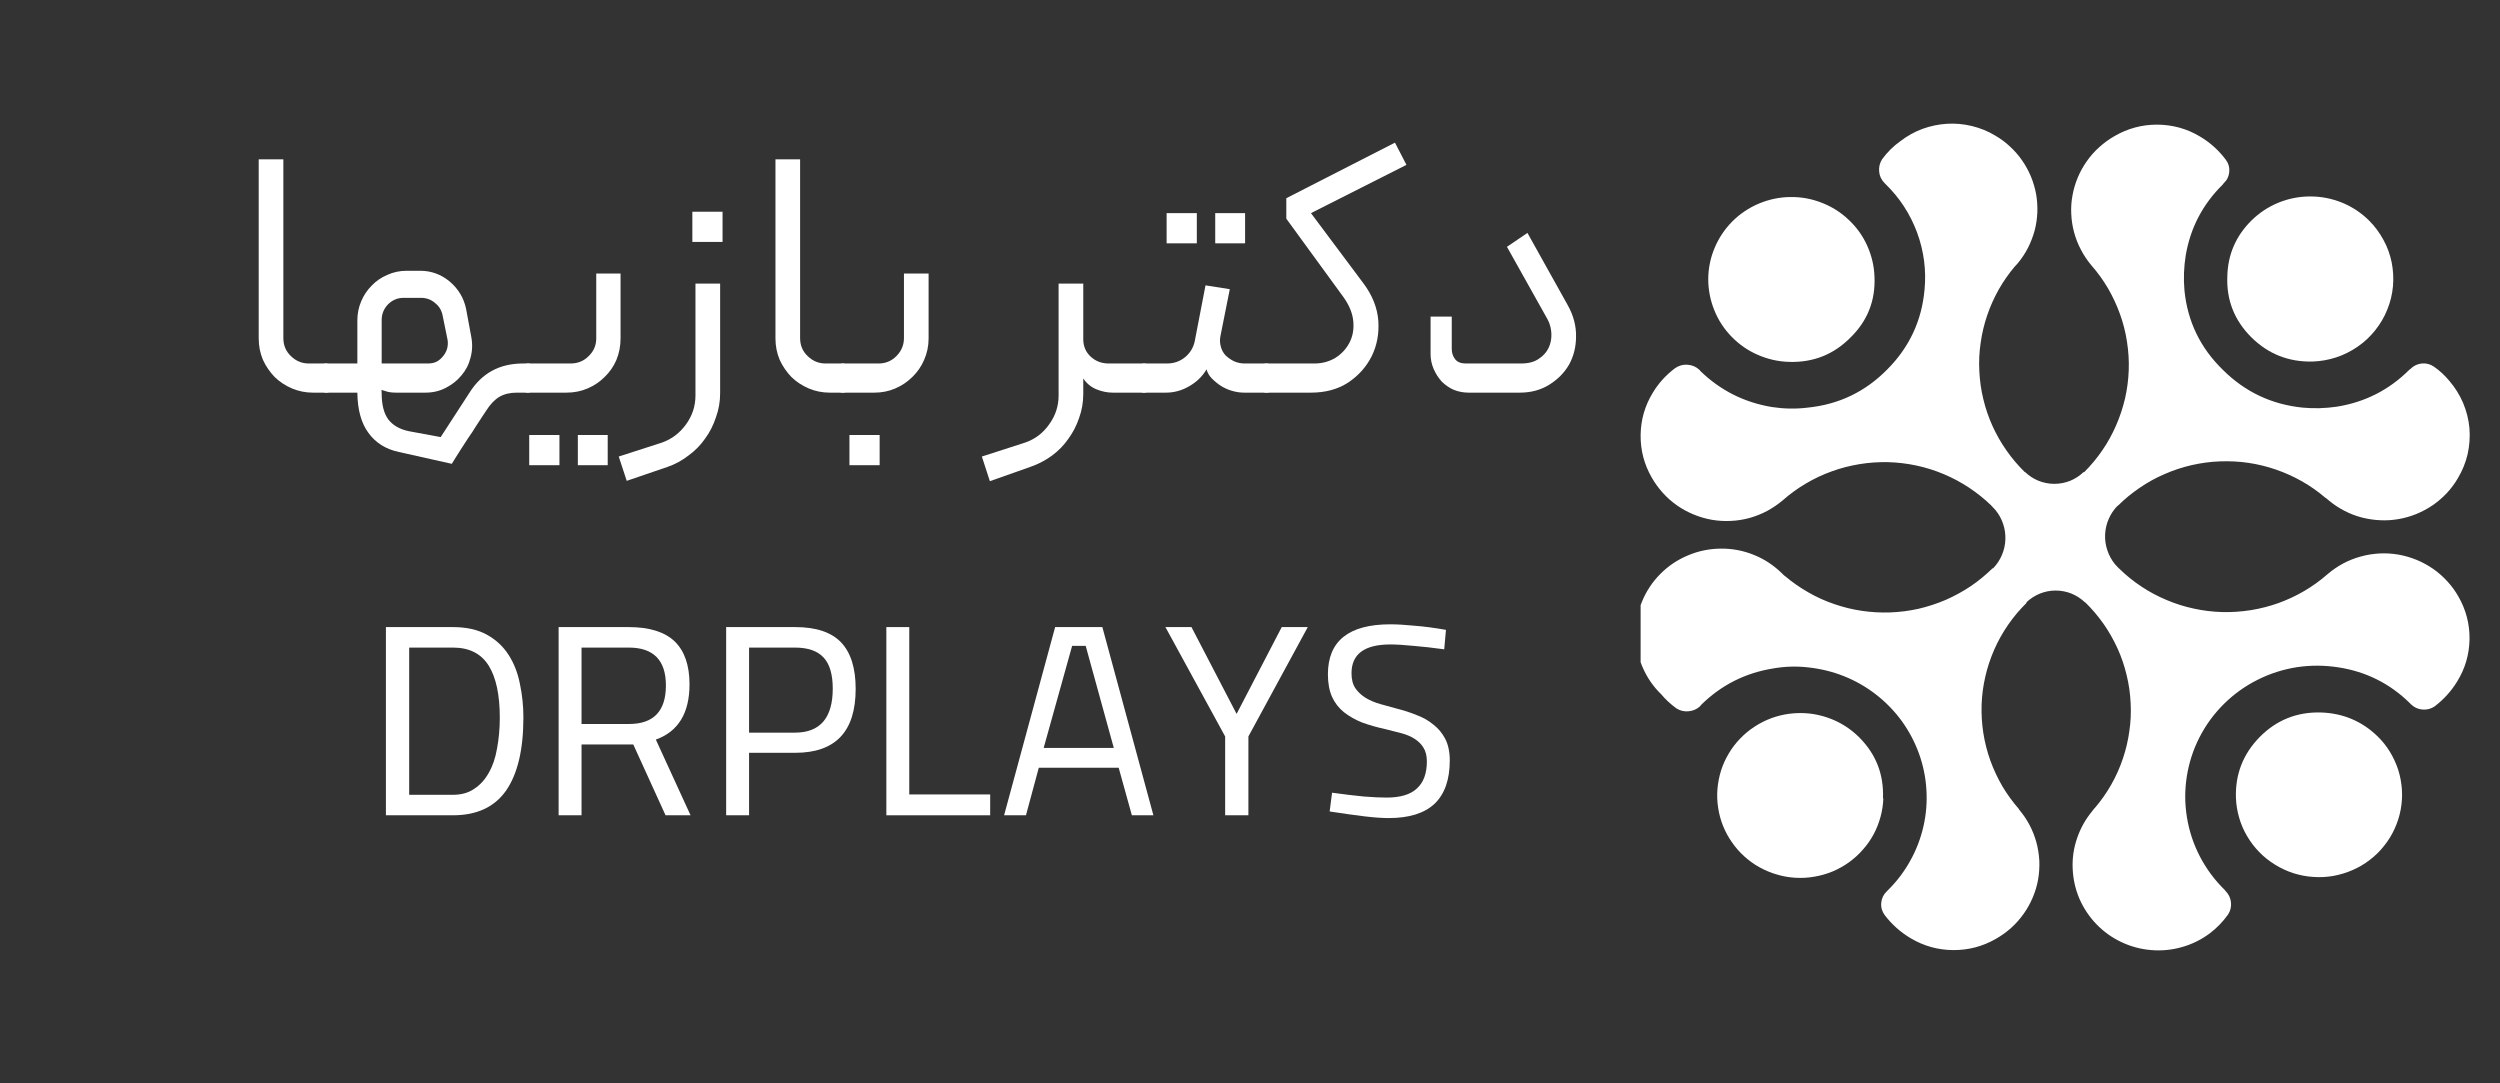 <svg xmlns="http://www.w3.org/2000/svg" xmlns:xlink="http://www.w3.org/1999/xlink" width="150" zoomAndPan="magnify" viewBox="0 0 112.5 48.75" height="65" preserveAspectRatio="xMidYMid meet"><rect x="0" y="0" width="112.5" height="48.75" fill="#333333" stroke="none"/><defs><clipPath id="90475274a6"><path d="M 73.828 5.52 L 111.137 5.52 L 111.137 42.828 L 73.828 42.828 Z M 73.828 5.52 "></path></clipPath></defs><g id="5638559e62"><path style=" stroke:none;fill-rule:nonzero;fill:#ffffff;fill-opacity:1;" d="M 100.23 12.426 C 100.184 13.5 100.547 14.418 101.312 15.18 C 102.07 15.93 102.988 16.293 104.059 16.27 C 104.426 16.258 104.781 16.195 105.129 16.082 C 105.473 15.969 105.797 15.805 106.098 15.598 C 106.398 15.391 106.66 15.145 106.887 14.859 C 107.113 14.574 107.297 14.266 107.43 13.926 C 107.566 13.59 107.652 13.242 107.684 12.879 C 107.715 12.52 107.695 12.16 107.625 11.805 C 107.551 11.449 107.43 11.109 107.254 10.793 C 107.082 10.473 106.867 10.184 106.609 9.926 C 106.258 9.578 105.855 9.309 105.395 9.121 C 104.938 8.934 104.457 8.84 103.961 8.84 C 103.465 8.84 102.988 8.934 102.527 9.121 C 102.07 9.309 101.664 9.578 101.312 9.926 C 100.617 10.617 100.254 11.449 100.23 12.426 Z M 100.23 12.426 "></path><path style=" stroke:none;fill-rule:nonzero;fill:#ffffff;fill-opacity:1;" d="M 80.52 16.285 C 81.605 16.316 82.523 15.949 83.281 15.18 C 84.043 14.43 84.398 13.52 84.352 12.457 C 84.336 11.973 84.227 11.508 84.027 11.062 C 83.828 10.617 83.551 10.23 83.195 9.895 C 82.844 9.559 82.438 9.301 81.98 9.125 C 81.527 8.945 81.051 8.859 80.562 8.867 C 80.074 8.871 79.602 8.973 79.152 9.16 C 78.699 9.352 78.305 9.617 77.957 9.961 C 77.613 10.309 77.348 10.703 77.16 11.152 C 76.969 11.602 76.875 12.07 76.871 12.555 C 76.871 13.039 76.961 13.508 77.145 13.961 C 77.324 14.41 77.586 14.809 77.93 15.16 C 78.27 15.508 78.664 15.781 79.113 15.973 C 79.562 16.168 80.031 16.273 80.52 16.285 Z M 80.52 16.285 "></path><path style=" stroke:none;fill-rule:nonzero;fill:#ffffff;fill-opacity:1;" d="M 84.734 35.922 C 84.777 34.848 84.418 33.93 83.652 33.168 C 83.449 32.969 83.23 32.793 82.988 32.645 C 82.746 32.496 82.488 32.375 82.219 32.285 C 81.949 32.195 81.672 32.133 81.391 32.105 C 81.105 32.078 80.824 32.082 80.539 32.117 C 80.258 32.152 79.984 32.219 79.715 32.316 C 79.449 32.414 79.195 32.543 78.957 32.699 C 78.719 32.852 78.504 33.031 78.305 33.238 C 78.109 33.441 77.938 33.664 77.793 33.91 C 77.648 34.152 77.531 34.41 77.445 34.68 C 77.363 34.949 77.309 35.223 77.285 35.504 C 77.262 35.789 77.273 36.066 77.316 36.348 C 77.359 36.629 77.43 36.898 77.535 37.16 C 77.641 37.422 77.773 37.672 77.938 37.902 C 78.098 38.137 78.285 38.348 78.496 38.539 C 78.707 38.73 78.934 38.895 79.184 39.031 C 79.434 39.168 79.691 39.277 79.969 39.355 C 80.242 39.438 80.52 39.484 80.805 39.5 C 81.09 39.516 81.371 39.5 81.652 39.449 C 81.934 39.402 82.203 39.324 82.469 39.215 C 82.73 39.105 82.977 38.965 83.207 38.801 C 83.438 38.633 83.648 38.445 83.832 38.23 C 84.02 38.02 84.18 37.789 84.316 37.539 C 84.449 37.289 84.551 37.027 84.625 36.754 C 84.699 36.48 84.742 36.203 84.75 35.922 Z M 84.734 35.922 "></path><path style=" stroke:none;fill-rule:nonzero;fill:#ffffff;fill-opacity:1;" d="M 104.457 32.062 L 104.445 32.062 C 103.363 32.031 102.441 32.402 101.684 33.168 C 100.938 33.93 100.582 34.844 100.617 35.906 C 100.629 36.207 100.676 36.504 100.762 36.797 C 100.844 37.086 100.965 37.363 101.117 37.621 C 101.27 37.883 101.453 38.125 101.664 38.34 C 101.875 38.559 102.113 38.746 102.371 38.906 C 102.629 39.066 102.902 39.195 103.191 39.289 C 103.484 39.383 103.781 39.441 104.086 39.461 C 104.387 39.484 104.691 39.469 104.992 39.418 C 105.293 39.363 105.582 39.277 105.859 39.156 C 106.141 39.035 106.398 38.883 106.641 38.695 C 106.883 38.512 107.098 38.301 107.285 38.062 C 107.477 37.824 107.633 37.57 107.758 37.293 C 107.883 37.02 107.977 36.73 108.031 36.434 C 108.086 36.137 108.105 35.836 108.086 35.535 C 108.066 35.234 108.012 34.938 107.922 34.648 C 107.828 34.363 107.703 34.09 107.547 33.832 C 107.387 33.57 107.199 33.336 106.98 33.125 C 106.277 32.449 105.438 32.098 104.457 32.062 Z M 104.457 32.062 "></path><g clip-rule="nonzero" clip-path="url(#90475274a6)"><path style=" stroke:none;fill-rule:nonzero;fill:#ffffff;fill-opacity:1;" d="M 110.633 26.852 C 110.492 26.605 110.328 26.375 110.133 26.164 C 109.941 25.953 109.73 25.766 109.496 25.602 C 109.262 25.441 109.016 25.305 108.75 25.195 C 108.484 25.086 108.211 25.008 107.93 24.957 C 107.648 24.91 107.363 24.891 107.078 24.906 C 106.793 24.922 106.512 24.965 106.234 25.043 C 105.961 25.117 105.695 25.223 105.445 25.355 C 105.191 25.492 104.957 25.652 104.742 25.836 C 104.418 26.121 104.07 26.371 103.699 26.59 C 103.328 26.809 102.941 26.988 102.535 27.137 C 102.129 27.281 101.715 27.387 101.289 27.457 C 100.863 27.523 100.434 27.555 100 27.543 C 99.57 27.531 99.145 27.48 98.723 27.387 C 98.301 27.297 97.891 27.168 97.496 27 C 97.098 26.832 96.719 26.633 96.363 26.395 C 96.004 26.156 95.668 25.887 95.363 25.586 L 95.332 25.559 L 95.168 25.383 C 95.016 25.191 94.902 24.984 94.828 24.754 C 94.75 24.523 94.719 24.289 94.73 24.047 C 94.742 23.809 94.793 23.578 94.891 23.355 C 94.988 23.133 95.117 22.934 95.289 22.762 L 95.301 22.762 C 95.605 22.461 95.934 22.188 96.289 21.949 C 96.641 21.707 97.016 21.5 97.41 21.332 C 97.801 21.16 98.207 21.027 98.625 20.93 C 99.043 20.836 99.469 20.777 99.898 20.762 C 100.324 20.746 100.754 20.766 101.176 20.828 C 101.602 20.891 102.016 20.992 102.422 21.133 C 102.828 21.273 103.219 21.449 103.59 21.66 C 103.961 21.871 104.312 22.117 104.637 22.395 L 104.68 22.422 L 104.801 22.523 C 105.016 22.703 105.246 22.855 105.496 22.984 C 105.746 23.113 106.004 23.215 106.273 23.285 C 106.547 23.355 106.82 23.398 107.102 23.41 C 107.383 23.426 107.66 23.406 107.934 23.359 C 108.211 23.312 108.48 23.234 108.738 23.129 C 108.996 23.023 109.242 22.891 109.473 22.734 C 109.703 22.574 109.914 22.395 110.105 22.191 C 110.297 21.984 110.461 21.766 110.602 21.523 C 110.805 21.184 110.953 20.824 111.043 20.438 C 111.129 20.051 111.156 19.664 111.125 19.27 C 111.09 18.875 110.992 18.496 110.84 18.133 C 110.684 17.77 110.477 17.438 110.219 17.137 C 110.02 16.895 109.789 16.684 109.535 16.504 C 109.371 16.391 109.191 16.34 108.992 16.355 C 108.793 16.375 108.621 16.453 108.48 16.594 L 108.422 16.637 C 107.516 17.543 106.426 18.098 105.156 18.301 C 104.648 18.375 104.141 18.391 103.629 18.344 C 102.223 18.203 101.02 17.633 100.023 16.637 C 99.016 15.656 98.441 14.469 98.301 13.074 C 98.254 12.543 98.273 12.012 98.359 11.484 C 98.57 10.25 99.125 9.188 100.023 8.305 L 100.066 8.246 C 100.215 8.109 100.297 7.941 100.316 7.742 C 100.336 7.543 100.289 7.363 100.172 7.203 C 99.852 6.77 99.461 6.418 98.996 6.141 C 98.406 5.789 97.766 5.613 97.078 5.609 C 96.391 5.605 95.746 5.781 95.152 6.125 C 94.906 6.266 94.68 6.43 94.469 6.621 C 94.258 6.809 94.07 7.02 93.91 7.25 C 93.746 7.48 93.609 7.727 93.5 7.988 C 93.391 8.246 93.312 8.516 93.262 8.793 C 93.211 9.07 93.191 9.352 93.207 9.633 C 93.219 9.914 93.262 10.188 93.336 10.461 C 93.41 10.734 93.512 10.996 93.645 11.242 C 93.773 11.492 93.934 11.727 94.113 11.941 C 94.398 12.266 94.648 12.613 94.863 12.98 C 95.078 13.352 95.258 13.738 95.402 14.141 C 95.547 14.547 95.652 14.957 95.715 15.383 C 95.781 15.805 95.809 16.23 95.793 16.656 C 95.777 17.086 95.723 17.508 95.629 17.922 C 95.531 18.34 95.398 18.746 95.227 19.137 C 95.055 19.531 94.852 19.906 94.609 20.258 C 94.367 20.613 94.094 20.941 93.789 21.246 L 93.758 21.246 C 93.582 21.414 93.383 21.543 93.156 21.637 C 92.926 21.727 92.691 21.773 92.445 21.773 C 92.199 21.773 91.965 21.727 91.738 21.637 C 91.508 21.543 91.309 21.414 91.133 21.246 L 91.117 21.246 C 90.812 20.945 90.535 20.621 90.293 20.273 C 90.047 19.922 89.836 19.555 89.66 19.164 C 89.484 18.777 89.348 18.375 89.25 17.961 C 89.148 17.547 89.09 17.125 89.07 16.703 C 89.047 16.277 89.066 15.852 89.129 15.43 C 89.188 15.008 89.285 14.598 89.422 14.195 C 89.559 13.789 89.734 13.402 89.941 13.031 C 90.152 12.66 90.395 12.312 90.672 11.984 L 90.715 11.941 L 90.805 11.84 C 90.984 11.625 91.133 11.395 91.262 11.148 C 91.387 10.898 91.484 10.645 91.559 10.375 C 91.629 10.105 91.668 9.836 91.68 9.559 C 91.691 9.281 91.672 9.008 91.625 8.734 C 91.574 8.461 91.496 8.199 91.391 7.941 C 91.285 7.688 91.152 7.445 90.992 7.215 C 90.836 6.988 90.652 6.781 90.449 6.594 C 90.246 6.402 90.023 6.238 89.781 6.098 C 89.457 5.902 89.105 5.762 88.738 5.672 C 88.367 5.582 87.992 5.547 87.613 5.57 C 87.234 5.594 86.863 5.672 86.508 5.801 C 86.152 5.934 85.824 6.117 85.523 6.348 C 85.199 6.578 84.922 6.852 84.691 7.172 C 84.586 7.34 84.543 7.523 84.562 7.719 C 84.578 7.918 84.66 8.086 84.797 8.23 L 84.855 8.289 C 85.492 8.91 85.961 9.637 86.27 10.465 C 86.574 11.297 86.688 12.152 86.605 13.031 C 86.48 14.426 85.922 15.625 84.93 16.621 C 83.941 17.629 82.746 18.203 81.336 18.344 C 80.801 18.41 80.27 18.398 79.734 18.316 C 78.492 18.109 77.418 17.57 76.516 16.695 L 76.469 16.637 C 76.32 16.504 76.145 16.426 75.941 16.414 C 75.738 16.398 75.555 16.449 75.387 16.562 C 74.977 16.867 74.641 17.234 74.379 17.668 C 74.02 18.254 73.836 18.891 73.828 19.574 C 73.82 20.262 73.988 20.902 74.332 21.496 C 74.473 21.742 74.641 21.973 74.832 22.184 C 75.023 22.395 75.234 22.582 75.469 22.746 C 75.703 22.91 75.953 23.043 76.215 23.152 C 76.48 23.262 76.754 23.34 77.035 23.391 C 77.316 23.438 77.602 23.457 77.887 23.441 C 78.172 23.43 78.453 23.383 78.73 23.309 C 79.008 23.23 79.27 23.125 79.523 22.992 C 79.773 22.855 80.008 22.695 80.227 22.512 C 80.547 22.227 80.895 21.977 81.266 21.758 C 81.637 21.539 82.023 21.355 82.43 21.211 C 82.836 21.062 83.25 20.957 83.676 20.887 C 84.102 20.816 84.531 20.789 84.961 20.797 C 85.391 20.809 85.82 20.859 86.238 20.949 C 86.66 21.039 87.07 21.168 87.469 21.336 C 87.867 21.504 88.242 21.703 88.602 21.941 C 88.961 22.18 89.297 22.445 89.605 22.746 L 89.633 22.777 L 89.797 22.953 C 89.949 23.141 90.066 23.348 90.141 23.578 C 90.219 23.805 90.25 24.039 90.242 24.281 C 90.234 24.523 90.18 24.754 90.086 24.977 C 89.992 25.199 89.859 25.398 89.691 25.574 L 89.664 25.574 C 89.359 25.871 89.031 26.145 88.676 26.383 C 88.32 26.621 87.945 26.824 87.555 26.996 C 87.16 27.164 86.754 27.297 86.336 27.395 C 85.918 27.488 85.492 27.543 85.066 27.559 C 84.637 27.574 84.211 27.551 83.785 27.488 C 83.363 27.426 82.945 27.324 82.543 27.184 C 82.137 27.047 81.746 26.871 81.375 26.656 C 81.004 26.445 80.656 26.203 80.328 25.926 L 80.285 25.895 L 80.18 25.793 C 79.816 25.438 79.398 25.16 78.922 24.969 C 78.449 24.777 77.957 24.684 77.445 24.688 C 76.934 24.691 76.441 24.789 75.969 24.988 C 75.496 25.184 75.078 25.461 74.719 25.824 C 74.359 26.184 74.082 26.602 73.891 27.07 C 73.695 27.539 73.602 28.031 73.605 28.539 C 73.605 29.047 73.707 29.535 73.906 30 C 74.105 30.469 74.383 30.883 74.75 31.238 C 74.949 31.477 75.18 31.688 75.43 31.871 C 75.598 31.98 75.781 32.027 75.98 32.008 C 76.18 31.992 76.352 31.918 76.5 31.785 L 76.543 31.727 C 77.453 30.828 78.543 30.277 79.809 30.078 C 80.32 29.988 80.836 29.973 81.352 30.031 C 81.91 30.09 82.453 30.219 82.973 30.426 C 83.496 30.633 83.977 30.91 84.422 31.254 C 84.863 31.598 85.25 31.996 85.578 32.445 C 85.906 32.898 86.164 33.387 86.355 33.914 C 86.543 34.438 86.656 34.98 86.688 35.535 C 86.723 36.09 86.68 36.641 86.555 37.188 C 86.43 37.73 86.234 38.246 85.961 38.734 C 85.691 39.223 85.355 39.664 84.957 40.059 L 84.898 40.117 C 84.754 40.258 84.672 40.43 84.656 40.629 C 84.637 40.832 84.691 41.012 84.809 41.176 C 85.133 41.602 85.523 41.949 85.984 42.223 C 86.57 42.57 87.207 42.75 87.895 42.754 C 88.578 42.758 89.219 42.59 89.812 42.25 C 90.059 42.109 90.289 41.945 90.5 41.758 C 90.711 41.566 90.898 41.355 91.062 41.125 C 91.227 40.895 91.363 40.648 91.473 40.387 C 91.586 40.125 91.664 39.855 91.715 39.578 C 91.762 39.301 91.781 39.02 91.77 38.738 C 91.754 38.453 91.711 38.176 91.637 37.902 C 91.562 37.633 91.461 37.371 91.328 37.121 C 91.195 36.871 91.035 36.637 90.852 36.422 L 90.863 36.422 C 90.582 36.098 90.328 35.754 90.109 35.387 C 89.895 35.016 89.711 34.629 89.566 34.227 C 89.422 33.824 89.316 33.41 89.25 32.988 C 89.184 32.566 89.16 32.141 89.172 31.711 C 89.188 31.285 89.242 30.863 89.34 30.445 C 89.434 30.027 89.57 29.625 89.742 29.23 C 89.914 28.84 90.121 28.469 90.367 28.113 C 90.609 27.762 90.887 27.434 91.191 27.133 L 91.191 27.102 C 91.367 26.934 91.57 26.805 91.797 26.711 C 92.023 26.621 92.262 26.574 92.504 26.574 C 92.75 26.574 92.988 26.621 93.215 26.711 C 93.441 26.805 93.641 26.934 93.82 27.102 L 93.832 27.102 C 94.141 27.402 94.414 27.727 94.66 28.074 C 94.902 28.422 95.113 28.793 95.289 29.18 C 95.465 29.566 95.602 29.969 95.699 30.383 C 95.801 30.797 95.859 31.215 95.879 31.641 C 95.902 32.062 95.883 32.488 95.82 32.906 C 95.762 33.328 95.664 33.742 95.527 34.145 C 95.391 34.547 95.219 34.934 95.008 35.305 C 94.797 35.676 94.555 36.023 94.277 36.348 L 94.234 36.391 L 94.145 36.508 C 93.844 36.871 93.621 37.273 93.469 37.719 C 93.316 38.16 93.25 38.617 93.27 39.086 C 93.289 39.551 93.387 40 93.57 40.434 C 93.758 40.863 94.012 41.25 94.336 41.586 C 94.664 41.926 95.039 42.195 95.465 42.395 C 95.891 42.598 96.34 42.715 96.812 42.754 C 97.281 42.793 97.742 42.746 98.195 42.617 C 98.648 42.488 99.066 42.281 99.441 42 C 99.758 41.762 100.027 41.48 100.258 41.16 C 100.367 40.996 100.414 40.812 100.395 40.613 C 100.375 40.414 100.297 40.246 100.156 40.102 L 100.109 40.043 C 99.66 39.605 99.293 39.109 99 38.551 C 98.711 37.996 98.516 37.41 98.414 36.793 C 98.312 36.176 98.309 35.559 98.406 34.941 C 98.504 34.324 98.691 33.738 98.977 33.18 C 99.262 32.621 99.629 32.121 100.074 31.68 C 100.52 31.238 101.023 30.875 101.586 30.594 C 102.148 30.309 102.742 30.121 103.363 30.023 C 103.984 29.93 104.609 29.934 105.23 30.031 C 106.473 30.223 107.543 30.758 108.438 31.637 L 108.496 31.695 C 108.641 31.836 108.812 31.914 109.016 31.93 C 109.215 31.945 109.398 31.898 109.562 31.785 C 109.969 31.473 110.309 31.102 110.574 30.664 C 110.934 30.082 111.117 29.449 111.129 28.766 C 111.137 28.086 110.973 27.445 110.633 26.852 Z M 110.633 26.852 "></path></g><g style="fill:#ffffff;fill-opacity:1;"><g transform="translate(10.454, 17.669)"><path style="stroke:none" d="M 4.438 -0.219 C 4.438 -0.07 4.363 0 4.219 0 L 3.625 0 C 3.301 0 2.988 -0.062 2.688 -0.188 C 2.395 -0.312 2.133 -0.484 1.906 -0.703 C 1.688 -0.93 1.508 -1.191 1.375 -1.484 C 1.25 -1.785 1.188 -2.102 1.188 -2.438 L 1.188 -10.5 L 2.297 -10.5 L 2.297 -2.453 C 2.297 -2.129 2.41 -1.859 2.641 -1.641 C 2.867 -1.422 3.133 -1.312 3.438 -1.312 L 4.219 -1.312 C 4.281 -1.312 4.332 -1.285 4.375 -1.234 C 4.414 -1.18 4.438 -1.125 4.438 -1.062 Z M 4.438 -0.219 "></path></g></g><g style="fill:#ffffff;fill-opacity:1;"><g transform="translate(14.675, 17.669)"><path style="stroke:none" d="M 1.406 -1.312 L 1.406 -3.25 C 1.406 -3.551 1.461 -3.836 1.578 -4.109 C 1.691 -4.379 1.848 -4.613 2.047 -4.812 C 2.242 -5.02 2.477 -5.18 2.75 -5.297 C 3.02 -5.422 3.312 -5.484 3.625 -5.484 L 4.234 -5.484 C 4.734 -5.484 5.176 -5.32 5.562 -5 C 5.945 -4.676 6.191 -4.27 6.297 -3.781 L 6.531 -2.516 C 6.594 -2.191 6.582 -1.879 6.5 -1.578 C 6.426 -1.273 6.289 -1.008 6.094 -0.781 C 5.906 -0.551 5.672 -0.363 5.391 -0.219 C 5.109 -0.07 4.801 0 4.469 0 L 3.141 0 C 3.023 0 2.91 -0.008 2.797 -0.031 C 2.691 -0.062 2.586 -0.094 2.484 -0.125 C 2.492 -0.125 2.5 -0.07 2.5 0.031 C 2.5 0.539 2.598 0.93 2.797 1.203 C 3.004 1.473 3.312 1.648 3.719 1.734 L 5.156 2 L 6.453 0 C 7.004 -0.875 7.805 -1.312 8.859 -1.312 L 9.078 -1.312 C 9.223 -1.312 9.297 -1.234 9.297 -1.078 L 9.297 -0.234 C 9.297 -0.172 9.273 -0.113 9.234 -0.062 C 9.191 -0.02 9.141 0 9.078 0 L 8.578 0 C 8.273 0 8.016 0.062 7.797 0.188 C 7.578 0.32 7.379 0.531 7.203 0.812 C 7.18 0.844 7.129 0.922 7.047 1.047 C 6.961 1.172 6.863 1.32 6.75 1.5 C 6.645 1.676 6.523 1.859 6.391 2.047 C 6.266 2.242 6.148 2.422 6.047 2.578 C 5.941 2.742 5.852 2.883 5.781 3 C 5.707 3.125 5.664 3.191 5.656 3.203 L 3.281 2.672 C 2.688 2.547 2.227 2.258 1.906 1.812 C 1.582 1.375 1.414 0.77 1.406 0 L 0 0 C -0.062 0 -0.113 -0.02 -0.156 -0.062 C -0.195 -0.113 -0.219 -0.172 -0.219 -0.234 L -0.219 -1.078 C -0.219 -1.234 -0.145 -1.312 0 -1.312 Z M 2.5 -3.266 L 2.5 -1.312 L 4.578 -1.312 C 4.723 -1.312 4.852 -1.336 4.969 -1.391 C 5.082 -1.453 5.176 -1.531 5.25 -1.625 C 5.332 -1.719 5.395 -1.828 5.438 -1.953 C 5.477 -2.086 5.488 -2.223 5.469 -2.359 L 5.25 -3.438 C 5.207 -3.688 5.094 -3.883 4.906 -4.031 C 4.727 -4.188 4.516 -4.266 4.266 -4.266 L 3.484 -4.266 C 3.211 -4.266 2.977 -4.164 2.781 -3.969 C 2.594 -3.77 2.5 -3.535 2.5 -3.266 Z M 2.5 -3.266 "></path></g></g><g style="fill:#ffffff;fill-opacity:1;"><g transform="translate(23.753, 17.669)"><path style="stroke:none" d="M 1.922 -1.312 C 2.242 -1.312 2.516 -1.422 2.734 -1.641 C 2.961 -1.859 3.078 -2.125 3.078 -2.438 L 3.078 -5.359 L 4.172 -5.359 L 4.172 -2.438 C 4.172 -2.094 4.109 -1.77 3.984 -1.469 C 3.859 -1.176 3.68 -0.922 3.453 -0.703 C 3.234 -0.484 2.977 -0.312 2.688 -0.188 C 2.395 -0.062 2.078 0 1.734 0 L 0 0 C -0.145 0 -0.219 -0.07 -0.219 -0.219 L -0.219 -1.062 C -0.219 -1.125 -0.195 -1.18 -0.156 -1.234 C -0.113 -1.285 -0.062 -1.312 0 -1.312 Z M 0.062 3.266 L 1.422 3.266 L 1.422 1.906 L 0.062 1.906 Z M 2.25 3.266 L 3.594 3.266 L 3.594 1.906 L 2.25 1.906 Z M 2.25 3.266 "></path></g></g><g style="fill:#ffffff;fill-opacity:1;"><g transform="translate(28.484, 17.669)"><path style="stroke:none" d="M -0.281 3.969 L -0.641 2.875 L 1.297 2.25 C 1.742 2.094 2.109 1.816 2.391 1.422 C 2.672 1.035 2.812 0.602 2.812 0.125 L 2.812 -4.906 L 3.922 -4.906 L 3.922 0.031 C 3.922 0.406 3.859 0.766 3.734 1.109 C 3.617 1.461 3.457 1.781 3.25 2.062 C 3.051 2.352 2.801 2.609 2.5 2.828 C 2.207 3.055 1.891 3.227 1.547 3.344 Z M 2.672 -8.141 L 4.031 -8.141 L 4.031 -6.781 L 2.672 -6.781 Z M 2.672 -8.141 "></path></g></g><g style="fill:#ffffff;fill-opacity:1;"><g transform="translate(33.708, 17.669)"><path style="stroke:none" d="M 4.438 -0.219 C 4.438 -0.07 4.363 0 4.219 0 L 3.625 0 C 3.301 0 2.988 -0.062 2.688 -0.188 C 2.395 -0.312 2.133 -0.484 1.906 -0.703 C 1.688 -0.93 1.508 -1.191 1.375 -1.484 C 1.25 -1.785 1.188 -2.102 1.188 -2.438 L 1.188 -10.5 L 2.297 -10.5 L 2.297 -2.453 C 2.297 -2.129 2.41 -1.859 2.641 -1.641 C 2.867 -1.422 3.133 -1.312 3.438 -1.312 L 4.219 -1.312 C 4.281 -1.312 4.332 -1.285 4.375 -1.234 C 4.414 -1.18 4.438 -1.125 4.438 -1.062 Z M 4.438 -0.219 "></path></g></g><g style="fill:#ffffff;fill-opacity:1;"><g transform="translate(37.928, 17.669)"><path style="stroke:none" d="M 1.609 -1.312 C 1.922 -1.312 2.188 -1.422 2.406 -1.641 C 2.633 -1.867 2.75 -2.141 2.75 -2.453 L 2.75 -5.359 L 3.859 -5.359 L 3.859 -2.438 C 3.859 -2.094 3.789 -1.77 3.656 -1.469 C 3.531 -1.176 3.352 -0.922 3.125 -0.703 C 2.906 -0.484 2.648 -0.312 2.359 -0.188 C 2.066 -0.062 1.754 0 1.422 0 L 0 0 C -0.145 0 -0.219 -0.07 -0.219 -0.219 L -0.219 -1.062 C -0.219 -1.125 -0.195 -1.18 -0.156 -1.234 C -0.113 -1.285 -0.062 -1.312 0 -1.312 Z M 0.297 3.266 L 1.656 3.266 L 1.656 1.906 L 0.297 1.906 Z M 0.297 3.266 "></path></g></g><g style="fill:#ffffff;fill-opacity:1;"><g transform="translate(42.754, 17.669)"><path style="stroke:none" d=""></path></g></g><g style="fill:#ffffff;fill-opacity:1;"><g transform="translate(44.825, 17.669)"><path style="stroke:none" d="M 3.922 -4.906 L 3.922 -2.406 C 3.922 -2.094 4.031 -1.832 4.25 -1.625 C 4.477 -1.414 4.75 -1.312 5.062 -1.312 L 6.656 -1.312 C 6.719 -1.312 6.77 -1.285 6.812 -1.234 C 6.852 -1.18 6.875 -1.125 6.875 -1.062 L 6.875 -0.219 C 6.875 -0.07 6.801 0 6.656 0 L 5.25 0 C 5 0 4.75 -0.051 4.5 -0.156 C 4.258 -0.258 4.066 -0.422 3.922 -0.641 L 3.922 0.062 C 3.922 0.438 3.859 0.797 3.734 1.141 C 3.617 1.484 3.457 1.797 3.25 2.078 C 3.051 2.367 2.801 2.625 2.5 2.844 C 2.195 3.062 1.875 3.227 1.531 3.344 L -0.281 3.984 L -0.641 2.875 L 1.297 2.25 C 1.754 2.094 2.117 1.816 2.391 1.422 C 2.672 1.035 2.812 0.602 2.812 0.125 L 2.812 -4.906 Z M 3.922 -4.906 "></path></g></g><g style="fill:#ffffff;fill-opacity:1;"><g transform="translate(51.482, 17.669)"><path style="stroke:none" d="M 1.016 -6.719 L 2.375 -6.719 L 2.375 -8.078 L 1.016 -8.078 Z M 3.203 -6.719 L 4.547 -6.719 L 4.547 -8.078 L 3.203 -8.078 Z M 5.734 -0.219 C 5.734 -0.07 5.66 0 5.516 0 L 4.516 0 C 4.336 0 4.156 -0.023 3.969 -0.078 C 3.789 -0.129 3.625 -0.203 3.469 -0.297 C 3.312 -0.398 3.172 -0.516 3.047 -0.641 C 2.93 -0.766 2.852 -0.898 2.812 -1.047 C 2.633 -0.742 2.379 -0.492 2.047 -0.297 C 1.711 -0.098 1.359 0 0.984 0 L 0 0 C -0.145 0 -0.219 -0.07 -0.219 -0.219 L -0.219 -1.062 C -0.219 -1.125 -0.195 -1.18 -0.156 -1.234 C -0.113 -1.285 -0.062 -1.312 0 -1.312 L 1.031 -1.312 C 1.344 -1.312 1.613 -1.406 1.844 -1.594 C 2.07 -1.781 2.219 -2.02 2.281 -2.312 L 2.766 -4.828 L 3.859 -4.656 L 3.438 -2.547 C 3.406 -2.391 3.41 -2.234 3.453 -2.078 C 3.492 -1.922 3.566 -1.785 3.672 -1.672 C 3.785 -1.566 3.914 -1.477 4.062 -1.406 C 4.207 -1.344 4.363 -1.312 4.531 -1.312 L 5.516 -1.312 C 5.578 -1.312 5.629 -1.285 5.672 -1.234 C 5.711 -1.18 5.734 -1.125 5.734 -1.062 Z M 5.734 -0.219 "></path></g></g><g style="fill:#ffffff;fill-opacity:1;"><g transform="translate(56.993, 17.669)"><path style="stroke:none" d="M 2 0 L 0 0 C -0.145 0 -0.219 -0.07 -0.219 -0.219 L -0.219 -1.078 C -0.219 -1.234 -0.145 -1.312 0 -1.312 L 2.156 -1.312 C 2.5 -1.312 2.812 -1.395 3.094 -1.562 C 3.375 -1.738 3.586 -1.969 3.734 -2.25 C 3.879 -2.531 3.938 -2.848 3.906 -3.203 C 3.875 -3.566 3.723 -3.938 3.453 -4.312 L 0.891 -7.828 L 0.891 -8.75 L 5.781 -11.25 L 6.297 -10.25 L 2 -8.078 L 4.359 -4.922 C 4.766 -4.379 4.988 -3.816 5.031 -3.234 C 5.07 -2.66 4.973 -2.129 4.734 -1.641 C 4.492 -1.16 4.141 -0.766 3.672 -0.453 C 3.203 -0.148 2.645 0 2 0 Z M 2 0 "></path></g></g><g style="fill:#ffffff;fill-opacity:1;"><g transform="translate(63.188, 17.669)"><path style="stroke:none" d="M 2.906 0 C 2.676 0 2.453 -0.039 2.234 -0.125 C 2.023 -0.219 1.844 -0.344 1.688 -0.5 C 1.539 -0.664 1.422 -0.852 1.328 -1.062 C 1.234 -1.281 1.188 -1.504 1.188 -1.734 L 1.188 -3.422 L 2.141 -3.422 L 2.141 -1.969 C 2.141 -1.789 2.191 -1.633 2.297 -1.5 C 2.398 -1.375 2.555 -1.312 2.766 -1.312 L 5.266 -1.312 C 5.586 -1.312 5.848 -1.379 6.047 -1.516 C 6.254 -1.648 6.406 -1.816 6.5 -2.016 C 6.594 -2.211 6.633 -2.426 6.625 -2.656 C 6.613 -2.895 6.555 -3.109 6.453 -3.297 L 4.625 -6.562 L 5.547 -7.188 L 7.359 -3.938 C 7.617 -3.477 7.742 -3.008 7.734 -2.531 C 7.734 -2.062 7.629 -1.641 7.422 -1.266 C 7.211 -0.898 6.914 -0.598 6.531 -0.359 C 6.145 -0.117 5.703 0 5.203 0 Z M 2.906 0 "></path></g></g><g style="fill:#ffffff;fill-opacity:1;"><g transform="translate(16.444, 36.688)"><path style="stroke:none" d="M 3.938 -8.469 C 4.551 -8.469 5.062 -8.352 5.469 -8.125 C 5.883 -7.895 6.211 -7.586 6.453 -7.203 C 6.691 -6.828 6.859 -6.395 6.953 -5.906 C 7.055 -5.426 7.109 -4.926 7.109 -4.406 C 7.109 -2.957 6.848 -1.859 6.328 -1.109 C 5.805 -0.367 5.008 0 3.938 0 L 0.922 0 L 0.922 -8.469 Z M 3.938 -0.922 C 4.312 -0.922 4.629 -1.008 4.891 -1.188 C 5.16 -1.363 5.379 -1.602 5.547 -1.906 C 5.723 -2.207 5.848 -2.57 5.922 -3 C 6.004 -3.438 6.047 -3.898 6.047 -4.391 C 6.047 -5.422 5.879 -6.203 5.547 -6.734 C 5.211 -7.273 4.676 -7.547 3.938 -7.547 L 1.969 -7.547 L 1.969 -0.922 Z M 3.938 -0.922 "></path></g></g><g style="fill:#ffffff;fill-opacity:1;"><g transform="translate(24.216, 36.688)"><path style="stroke:none" d="M 0.922 -8.469 L 4.078 -8.469 C 5.004 -8.469 5.691 -8.254 6.141 -7.828 C 6.586 -7.398 6.812 -6.754 6.812 -5.891 C 6.812 -4.598 6.305 -3.77 5.297 -3.406 L 6.859 0 L 5.734 0 L 4.281 -3.188 L 1.953 -3.188 L 1.953 0 L 0.922 0 Z M 4.094 -4.109 C 5.195 -4.109 5.75 -4.688 5.75 -5.844 C 5.75 -6.977 5.191 -7.547 4.078 -7.547 L 1.953 -7.547 L 1.953 -4.109 Z M 4.094 -4.109 "></path></g></g><g style="fill:#ffffff;fill-opacity:1;"><g transform="translate(31.755, 36.688)"><path style="stroke:none" d="M 0.922 -8.469 L 4.031 -8.469 C 4.969 -8.469 5.656 -8.238 6.094 -7.781 C 6.531 -7.32 6.75 -6.625 6.75 -5.688 C 6.75 -3.77 5.844 -2.812 4.031 -2.812 L 1.953 -2.812 L 1.953 0 L 0.922 0 Z M 4.016 -3.719 C 5.148 -3.719 5.719 -4.379 5.719 -5.703 C 5.719 -6.336 5.582 -6.801 5.312 -7.094 C 5.039 -7.395 4.609 -7.547 4.016 -7.547 L 1.953 -7.547 L 1.953 -3.719 Z M 4.016 -3.719 "></path></g></g><g style="fill:#ffffff;fill-opacity:1;"><g transform="translate(38.964, 36.688)"><path style="stroke:none" d="M 5.594 -0.938 L 5.594 0 L 0.922 0 L 0.922 -8.469 L 1.953 -8.469 L 1.953 -0.938 Z M 5.594 -0.938 "></path></g></g><g style="fill:#ffffff;fill-opacity:1;"><g transform="translate(44.887, 36.688)"><path style="stroke:none" d="M 2.594 -8.469 L 4.719 -8.469 L 7.016 0 L 6.047 0 L 5.453 -2.141 L 1.859 -2.141 L 1.281 0 L 0.297 0 Z M 2.078 -3.031 L 5.234 -3.031 L 3.969 -7.625 L 3.359 -7.625 Z M 2.078 -3.031 "></path></g></g><g style="fill:#ffffff;fill-opacity:1;"><g transform="translate(52.194, 36.688)"><path style="stroke:none" d="M 2.938 -3.547 L 0.25 -8.469 L 1.422 -8.469 L 3.453 -4.562 L 5.484 -8.469 L 6.656 -8.469 L 3.984 -3.547 L 3.984 0 L 2.938 0 Z M 2.938 -3.547 "></path></g></g><g style="fill:#ffffff;fill-opacity:1;"><g transform="translate(59.084, 36.688)"><path style="stroke:none" d="M 3.406 0.125 C 3.102 0.125 2.738 0.098 2.312 0.047 C 1.883 -0.004 1.363 -0.078 0.75 -0.172 L 0.859 -1.016 C 1.41 -0.941 1.891 -0.883 2.297 -0.844 C 2.711 -0.812 3.051 -0.797 3.312 -0.797 C 3.926 -0.797 4.379 -0.93 4.672 -1.203 C 4.973 -1.473 5.125 -1.879 5.125 -2.422 C 5.125 -2.68 5.07 -2.891 4.969 -3.047 C 4.875 -3.203 4.742 -3.332 4.578 -3.438 C 4.422 -3.539 4.227 -3.625 4 -3.688 C 3.77 -3.75 3.523 -3.812 3.266 -3.875 C 2.891 -3.957 2.539 -4.055 2.219 -4.172 C 1.906 -4.297 1.629 -4.453 1.391 -4.641 C 1.16 -4.828 0.984 -5.055 0.859 -5.328 C 0.734 -5.609 0.672 -5.945 0.672 -6.344 C 0.672 -7.844 1.609 -8.594 3.484 -8.594 C 3.797 -8.594 4.156 -8.57 4.562 -8.531 C 4.977 -8.5 5.453 -8.438 5.984 -8.344 L 5.906 -7.469 C 5.383 -7.539 4.922 -7.594 4.516 -7.625 C 4.109 -7.664 3.766 -7.688 3.484 -7.688 C 2.316 -7.688 1.734 -7.254 1.734 -6.391 C 1.734 -6.117 1.789 -5.895 1.906 -5.719 C 2.02 -5.551 2.176 -5.406 2.375 -5.281 C 2.57 -5.164 2.797 -5.07 3.047 -5 C 3.305 -4.926 3.57 -4.852 3.844 -4.781 C 4.133 -4.707 4.414 -4.613 4.688 -4.5 C 4.969 -4.395 5.211 -4.254 5.422 -4.078 C 5.641 -3.91 5.816 -3.695 5.953 -3.438 C 6.086 -3.176 6.156 -2.852 6.156 -2.469 C 6.156 -1.602 5.926 -0.953 5.469 -0.516 C 5.008 -0.086 4.32 0.125 3.406 0.125 Z M 3.406 0.125 "></path></g></g></g></svg>